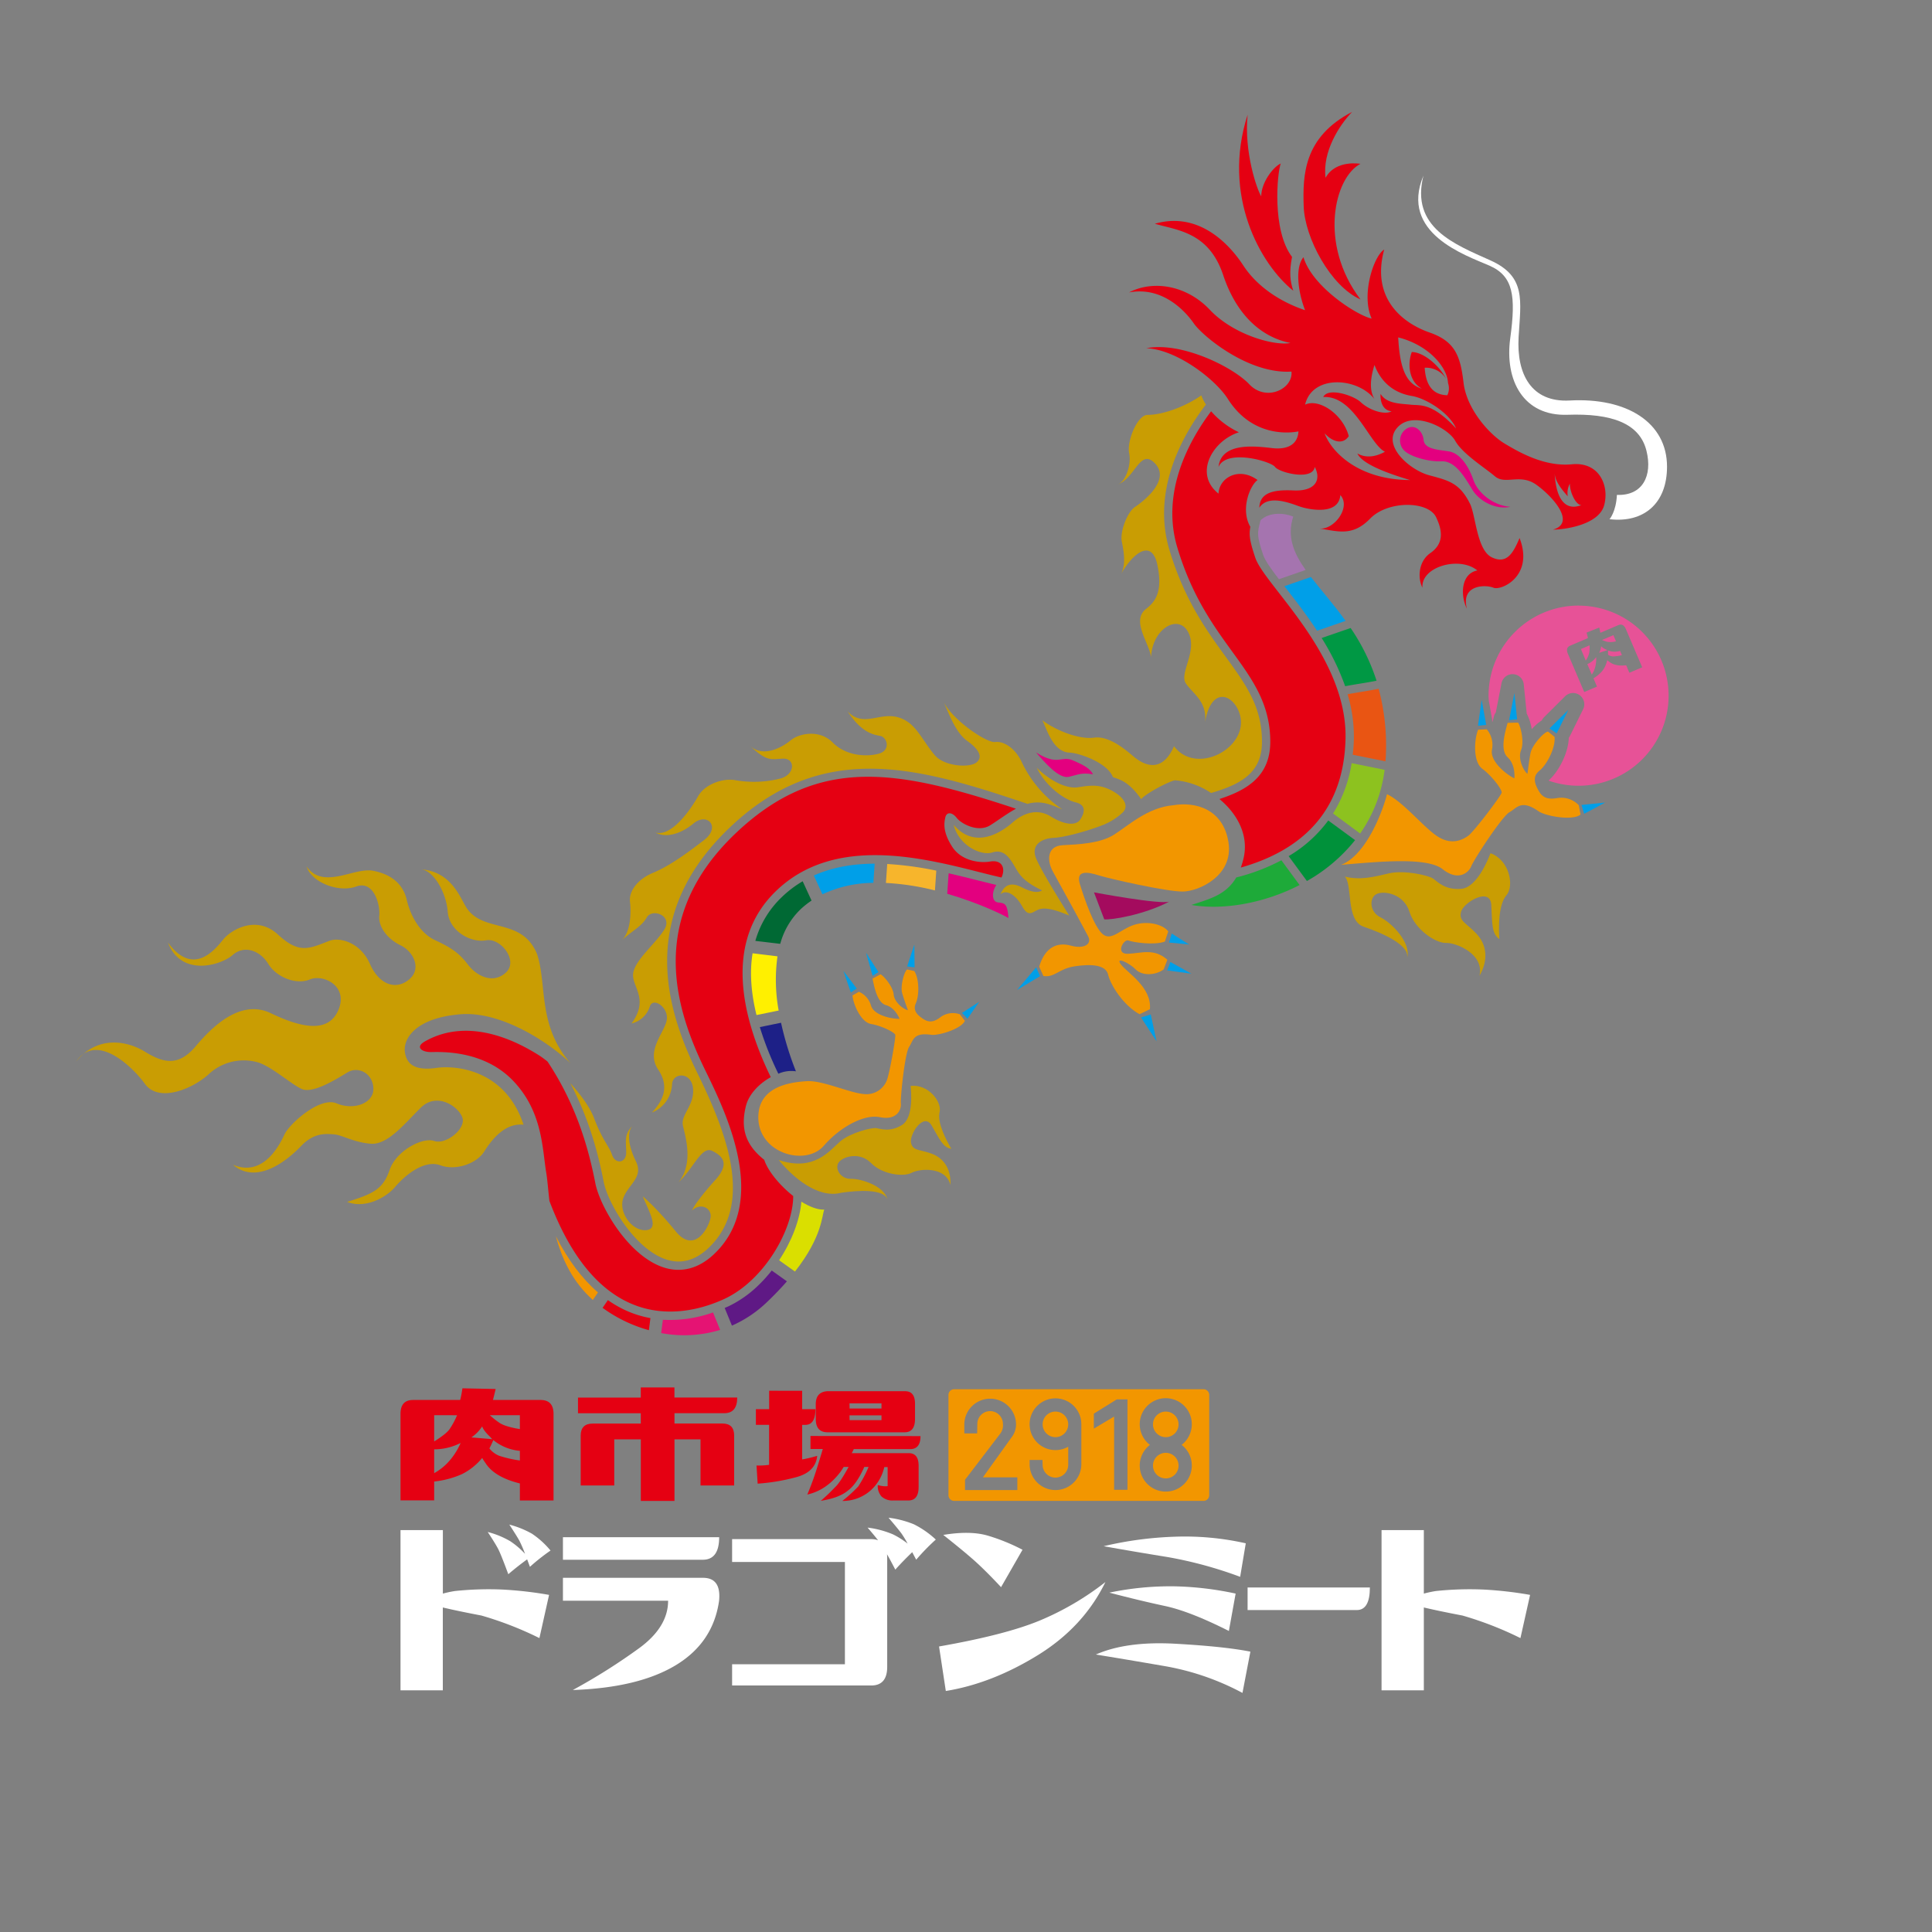 <svg id="topLogo" xmlns="http://www.w3.org/2000/svg" viewBox="0 0 800 800"><rect x="0" y="0" width="800" height="800" fill="#808080" stroke="none"/><defs><style>.cls-1{fill:#e50012;}.cls-2{fill:#fff;}.cls-3{fill:#009fe8;}.cls-4{fill:#f29600;}.cls-5{fill:#c99d03;}.cls-6{fill:#e3007f;}.cls-7{fill:#8dc21f;}.cls-8{fill:#e95513;}.cls-9{fill:#009844;}.cls-10{fill:#1eaa39;}.cls-11{fill:#00913a;}.cls-12{fill:#a574af;}.cls-13{fill:#006934;}.cls-14{fill:#f7b52c;}.cls-15{fill:#fff000;}.cls-16{fill:#1d2087;}.cls-17{fill:#dadf00;}.cls-18{fill:#5f1985;}.cls-19{fill:#e51373;}.cls-20{fill:#a40b5e;}.cls-21{fill:#e75297;}</style></defs><title>topLogo</title><path class="cls-1" d="M563.36,124c-12.42-5.49-23.1-25.55-23.53-38.55s0-28.72,20.06-39.12c-5.34,5.49-12.41,16.61-11,27.29,4.19-7.65,14.44-5.78,14.44-5.78C552.53,73.45,545.89,101,563.36,124Z"/><path class="cls-1" d="M535,106.39c-1.22,6.36-.83,10,.53,14-13.57-10.83-29.74-39.41-18.91-72.9-1.59,15.3,3.89,31.18,5.63,33.78,0-5.63,4.9-12.13,8.08-13.57C528.86,71.58,526.59,95.28,535,106.39Z"/><path class="cls-2" d="M669.53,204.92c10.61.44,14.83-7.9,12.23-18.29-2.85-11.43-14.5-15.52-32.69-14.88s-26.1-14.14-23.71-31.68,1.3-25.76-8.67-30.1-37.24-13.42-27.28-37.24c-5.41,21.44,12.78,28.37,27.72,35.08s12.56,16.69,11.69,31.84S634,166.72,650,165.84c23.71-1.3,40.27,9.14,40.28,27.39,0,15.37-9.75,23.39-23.82,21.76C666.5,215,669.2,211.85,669.53,204.92Z"/><path class="cls-1" d="M534.77,153.86c.73,7.22-10.5,12.63-17.46,5.27s-28.37-17.76-42.66-14.94c12.41.46,28.56,12.77,33.78,21,11.26,17.76,29.23,13.43,29.23,13.43-.22,4.76-3.68,7.79-11,6.92s-21-2.38-22.09,7.8c3.25-7.58,21.65-2.38,23.39,0s15.59,5.85,16.45,0c2.82,5.41.22,10.18-8.87,9.74s-13.86,1.3-14.08,7.15c3.92-6,14.08-1.3,17.25-.33C542.2,211,554.33,213.48,555,205c4.55,5-2.59,14.51-8.66,13.86,7.58,1.08,13.64,3.46,21-4.11s24-7.37,27.28-.65,2.6,11.47-2.38,14.94S587,239.46,589,243.36c-.65-8.75,15.37-13.21,22.73-7.15-6.71,1.3-7.14,10.18-4.33,15.81-2.59-10,7.8-10,11-8.66s16.89-4.77,10.82-20.57c-2.59,6.06-5.19,11-11.47,8s-6.64-17.42-9.1-22.3c-4.32-8.59-8.87-9.53-16.89-11.7s-19.7-12.34-13.2-19.7,21,0,24,5.41,12.13,11.05,16.46,14.73,10.39-1.3,17.1,3.46,16.68,15.81,6.93,18.62c4.77,0,19.06-1.95,21.22-10.17s-2.16-18-13.42-16.89-21.87-5-27.94-8.66-15.59-14.08-16.89-25.12-3.46-17.11-14.07-20.79S567.54,124,573.17,103.33c-4.33,2.6-9.67,18.77-5.19,28.59-6.07-1.3-24.57-13.14-28.24-25.41-3.38,4-2.51,13.71.66,21.94-14-4.76-21.79-12.7-25.55-18.48s-16.6-23.09-36.66-17.32c9.38,2.74,22.37,3.47,28.29,21.22s16.89,26,27.86,28.15c-6.78,1.3-23.67-3.46-33.34-13.71s-23.53-12.42-33.5-7.22c13.79-2.62,23.25,7.65,26.85,12.85S517,155,534.77,153.86Zm109,42.29c.22,2.82,2.17,5.74,5.41,9.37a8,8,0,0,1,.87-5.25c-.11,3.25,2.38,8.88,4.76,8.88C647.88,211.85,644.3,206.11,643.76,196.15Zm-44.24-37.72a6.64,6.64,0,0,1-.22,5.24c-4.47-.14-8.81-2.31-9.38-11.4a9.81,9.81,0,0,1,8.87,4.59c-3.08-5.92-9.6-11.09-14.21-11.09-1.88,5.06-1.16,12.27,4.18,15.16-7.5-2.16-9.2-10.59-9.81-21.22,12.12,3,20.21,11.9,20.64,18.87Zm-59.12,9.14c2.94-12.53,21.66-11.4,28.73-2.31-1.73-2.88-2.17-7.22,0-14.14,3.18,8.37,9.38,11.83,15.45,12.84s15.59,7.08,18.33,13.43c-10.1-10.83-14.87-9.38-18.77-9.82s-10-.29-12.48-4.47c-.21,2.74.65,6.78,4.54,7.21-2.74,1.59-9.07-.28-12.84-3.85-2.79-2.64-13.43-6.25-15.45-2.06,12.85-.73,19.12,19.48,25.55,22.66-2.09,1.15-6.78,3.32-11.4.72,2,4.48,13,8.37,21.79,11-22.23-.14-32.91-12.41-35.36-19.34,3.17,3.46,7.5,4.91,10,1.15C556,171.33,546,164.83,540.4,167.57Z"/><path class="cls-3" d="M599.52,158.43a17.06,17.06,0,0,0-.73-1.57A8.25,8.25,0,0,1,599.52,158.43Z"/><path class="cls-4" d="M574.32,328.86c-1.37,5.66-8.15,25.07-19,29.25,16.28-1.37,35.67-3.26,42.07,1.82s10.75,1.5,11.85-1.29S622,338,625.05,336.31s4.75-5.45,12-.4c3,2.07,14.21,4.06,17.42,1.37l-.73-3.86a10,10,0,0,0-8.67-3c-3.41.63-6,.34-7.82-2.77s-2.8-6.13.23-8.55,6.74-9.55,6.22-14L641,302.94c-1.61.11-6.57,5.51-7.25,8.92s-1.25,8.58-1.25,8.58c-1.61-1.2-4.09-6.27-2.68-9.75s-.1-9.78-1.19-11.46l-4.36.09c-.77,3-3.43,11.09,0,14.24s2.8,8.74,2.8,8.74c-3.17-1.52-10.26-7-9.26-11.94a10.12,10.12,0,0,0-2.17-8.38l-3.59.18c-1.62,4-2.2,13.26,1.75,16.18s8.24,8.62,8,9.9-11.56,16.27-13.92,17.9-6.68,3.89-12.39.35S581.09,332,574.32,328.86Z"/><path class="cls-5" d="M617.18,353.29c-.83,2.23-5.51,14.2-12.11,14.76s-9.71-2.83-11.59-4.21-12.08-3.68-18.34-2.2-12,2.95-18.31,1.32c3.4,3.39.28,18.2,7.84,20.77s18.91,7.47,18,12.75c1.7-6.06-6.38-14.37-11.06-16.64s-4.72-8.38-1.38-9.74,11.16.23,13.4,7.46,10.75,13,15.11,12.88,16,4.71,13.87,13.62c3.79-6.55,3.05-12.88-1.24-17.43s-7.4-5.19-6.38-9.07,12.07-10.48,12.52-2.88,0,11.77,3.35,14.18c-.35-4.69-.43-14.29,2.9-18.12S625.14,356.22,617.18,353.29Z"/><polygon class="cls-3" points="615.4 300.16 612.01 300.51 613.53 289.76 615.4 300.16"/><polygon class="cls-3" points="628.19 297.86 624.89 298.19 627.09 286.94 628.19 297.86"/><polygon class="cls-3" points="644.58 303.68 641.62 301.65 649.43 293.9 644.58 303.68"/><polygon class="cls-3" points="654.86 333.31 655.96 336.98 664.66 332.32 654.86 333.31"/><path class="cls-4" d="M341.1,474.46c6.25-7.27,16.33-13.26,23.28-11.85s8.9-3.07,8.65-5.66,1.69-20.95,3.42-23.47,1.53-6.08,9.08-5c3.11.44,12.59-2.44,14-5.79L397.46,420a8.7,8.7,0,0,0-7.89,1.08c-2.38,1.84-4.49,2.63-7.13.94s-4.57-3.63-3.18-6.69,1.45-10-.69-13.25l-2.92-.64c-1.2.72-2.91,6.84-2.09,9.74s2.4,7.12,2.4,7.12c-1.71-.29-5.62-3.23-5.9-6.47s-3.93-7.53-5.43-8.4l-3.34,1.79c.58,2.59,1.72,9.92,5.6,11s5.6,5.66,5.6,5.66c-3.05.07-10.67-1.35-11.85-5.58a8.77,8.77,0,0,0-5-5.63L353,412.2c.33,3.76,3.52,11.12,7.72,11.82s9.76,3.42,10,4.52-2.53,17.13-3.72,19.31a9.06,9.06,0,0,1-9.44,5.15c-5.8-.5-16.8-5.6-23.25-5.32-7.11.4-19.25,2.14-20.24,13.46C312.68,477.16,333.27,483.42,341.1,474.46Z"/><path class="cls-5" d="M348.43,493.88c6.85-1,17.56-1.66,19,2.76-1.07-5.35-10.58-8.6-15.1-8.51s-6.94-4.61-4.89-7,8.72-4.2,13.29.5,13.41,5.8,16.75,4,14.24-2.67,16.07,5.07c.35-6.55-2.71-11.15-7.81-13s-7.77-1.1-8.51-4.5,5.21-12.85,8.55-7.15,4.62,9.1,8.16,9.64c-2.11-3.49-5.95-10.87-4.88-15.15s-4.67-11.75-12-10.88c.24,2.05,1.32,13.14-3.56,16.17s-8.61,1.63-10.61,1.31-10.78,1.9-15,5.51-10.68,12.68-25.44,7.68C328.05,487.19,338.53,496.5,348.43,493.88Z"/><polygon class="cls-3" points="354.77 409.34 352.29 410.94 349.24 402.04 354.77 409.34"/><polygon class="cls-3" points="363.75 402.52 361.33 404.08 358.61 394.52 363.75 402.52"/><polygon class="cls-3" points="378.71 400.57 375.63 400.18 378.61 391.11 378.71 400.57"/><polygon class="cls-3" points="398.31 419.44 400.6 421.83 405.5 414.81 398.31 419.44"/><path class="cls-5" d="M222.4,395.1c-6.24-15.22-21.77-8.68-29-18.86-2.62-3.72-6.09-15.37-19.08-16.25,5,.31,10.42,9.22,11.07,17.51s9.84,13,15.86,11.86,13.51,8.4,8.3,13.29-12,1.75-15.83-3.28-7.27-7.13-13.61-10.09S169.92,379,168.44,372.66s-6.08-10.61-14-12.1-20.64,8.06-27.52-1.81c2.08,6.65,13.28,11,20.57,8.33s10,7.52,9.56,12.1,3.36,9.61,8.79,12.24,8.58,9.47,4,13.76c-5.38,5-12.66,3-16.66-6.05s-12.63-11.12-16.69-9.58c-8.3,3.13-12.44,5.72-21.36-2.54s-19.39-2-22.58,1.87-12.32,16-23,1.4c5.51,14.42,21.91,9.44,26.8,5.16s11.39-1.78,14.74,3.69,11.5,8.81,17.19,6.45,16.05,2.76,11.84,12.64-15.64,7.24-28,1.32-23.92,5.2-31.09,13.7-13.4,6.92-21.06,2.22-19.85-6.62-28.47,4.13C40,427.16,55,441.89,60,448.79c5.67,7.85,19.38,2.32,26.32-3.89a21.29,21.29,0,0,1,19.78-5.18c5.63,1.26,14.1,9,18.78,11.18s14.7-4.27,19.07-6.88,10.41.34,10.66,6.62-8.26,9.23-15.21,6.25-19.58,8.55-21.56,12.78-8.7,17.95-21.4,12.63c10.14,8.6,22.9-2.16,28.29-7.81s10.43-5,13.64-4.77,8.16,3.33,15.19,3.87,14.06-8.43,20.71-14.95,15.49-.57,17.17,4.08-6.8,11.42-11.65,9.73-15.76,4.08-18.46,12-6.76,9.89-17.59,13.22c7.56,3,16.16-1.89,19.65-5.95,5-5.85,12.63-11.54,19-9.19s15-.73,18.1-5.69,8.67-12,16.3-11.11c-7.53-22.92-28.15-24.66-36-23.54s-12.24-.7-13.12-6.4,4.44-14.26,22.88-15.8c16.81-1.41,36.54,11.45,45.75,20.33C222.51,424.67,226.59,407.79,222.4,395.1Z"/><path class="cls-4" d="M485.83,333.43c9.09-1.55,20.71,1.51,22.86,15.37s-12.3,20.28-18.89,20.37-30.31-5.27-34.94-6.73-9.5-2.22-7.7,3.66,5.93,17.89,9.51,20.76,7.19-2,12.84-3.87,12.11-.22,14.24,2.68l-1.4,4.21c-4.54,1.65-13.22.3-15.11-.45s-5.63,5.71-.18,5.51,10.81-2.46,16.31,2.47l-1.51,4c-3.61,2.64-9.12,2.63-11.71-.07s-8.56-5.41-6-2,12.86,9.46,12,18.55l-4.28,2.08c-6.62-3.59-12-12-13-16.35s-7.55-4.46-14-3.47-8.21,4.74-12.82,4l-1.74-3.88c2.4-8.17,7.57-10.24,13.09-8.71s8.8-.64,7.22-3.75-12.14-22.46-14.6-26.83-2.72-10.65,4-11,15.49-.72,21.28-4.37S475.23,334.31,485.83,333.43Z"/><polygon class="cls-3" points="485.18 386.56 484.06 390.28 492.38 391.09 485.18 386.56"/><polygon class="cls-3" points="484.64 398.34 483.3 401.82 493.33 403.19 484.64 398.34"/><polygon class="cls-3" points="476.5 420.06 472.48 421.31 478.9 431.17 476.5 420.06"/><polygon class="cls-3" points="429.04 400.56 430.67 404.21 421.13 409.92 429.04 400.56"/><path class="cls-5" d="M461.83,328.23c3.74,2.39,5.53,5.59,3.15,8.12a26.22,26.22,0,0,1-8.6,5.39c-5.43,2.12-15.1,4.94-20.12,5.2s-9.36,2.93-7.33,8.25,13.82,23.94,13.82,23.94c-6.95-3-10.62-3.42-12.95-2.42s-3.95,3.2-6.5-1.36c-2.93-5.22-6.76-7.09-9-5.06,1.95-4.89,5.46-4.62,8.93-2.82s6.44,2.44,8.27,1.23c-8.64-4.16-9.62-7.11-11.8-10.7s-4.54-6.42-8.87-5-13.7-2.59-15.94-11.47c9,10.53,20.05,2.87,24.46-1s10.16-5.95,15.86-2.39,10.39,3.8,12.11,1.2,2.7-6-1.91-7.1-12.25-6.42-16.13-14.36c4.9,4.9,11.92,8.92,17.1,8.11S455.93,324.47,461.83,328.23Z"/><path class="cls-6" d="M452.61,320.61c-4.87-.75-5.85.09-10,1.05s-10.05-6-13.59-10.07c9.31,5.81,10.25,1.12,15.22,3.26S451.3,318.26,452.61,320.61Z"/><path class="cls-1" d="M519.78,230.92c1.17,3.49,5,8.39,9.81,14.59,11.21,14.41,28.16,36.17,27.56,60.46-.67,27.38-15.26,45.27-43.35,53.27a34.41,34.41,0,0,0,1.2-4.15c2.1-9.56-2.88-18.3-10.06-24.23,11.91-3.85,21-9.74,21.06-23.63,0-15.64-7.26-25.69-15.71-37.34-7.86-10.84-16.78-23.12-22.79-43.2-6.93-23.11,5.09-44.56,14-56.39A35.25,35.25,0,0,0,513,179c-10.89,3.46-18.83,17.17-8.44,25.4.29-6.64,8.44-11.26,16.17-5.63-3.14,2.23-7.2,12.15-3,19.36C517.12,221.55,517.47,224,519.78,230.92Z"/><path class="cls-5" d="M486.13,309c9.52,12.7,32.33-.08,26.91-14.22-2.9-7.58-11.61-10.4-14.07,4.33,1-8.66-5.05-11.84-7.94-16.15s5.2-13.59.87-21.38c-4.11-7.41-14.71-1.26-15.28,10.5-.78-6-8.39-15.1-2-20,3.88-3,6.93-7.22,4.62-18.19s-10.11-4.91-15,3.75c2-4,1.16-9,.29-13.28s2.31-12.41,5.49-14.48,14.72-10.92,8.37-17.85-8.37,6.35-15.88,8.66c3.47-.87,6.07-8.08,5.05-13s3.33-15.89,7.66-15.89c5.6,0,14.72-2.88,22.23-8.08a16.73,16.73,0,0,0,1.9,3.78c-9.33,12.18-22.63,35.16-15.11,60.24,6.19,20.64,15.28,33.17,23.31,44.24,8.43,11.61,15.08,20.78,15,35.29,0,12.67-8.72,17.52-21.08,21.09a31.28,31.28,0,0,0-15-5.27c-3.07.76-11.92,5.44-13.94,7.82-5.24-7.52-9.15-8.17-11.68-9.11-2.31-6-13.94-10-17.95-10.16-6.91-.23-9.44-9.78-11.28-13.4,4.83,3.75,14.78,8.12,21.45,7.2s14.08,6,16.61,8.05S480.59,321.66,486.13,309Z"/><path class="cls-5" d="M302.87,342C263.39,379,276,418.37,289,444.8c12.62,25.79,23,54.52,4.19,72.14-5.36,5-11.17,6.57-17.27,4.6-13-4.21-24.21-23.23-25.95-32.18-2.18-11.19-5.85-25.72-13.86-40.9,4.25,4.68,8.12,9.93,9.86,14.5,3.67,9.62,6.07,11.23,7.47,15.26s5.87,3.4,5.86-1-1-7.38,2.5-10.95c-2.08,2.54-1.79,7.91,1.51,14.6s-3.22,9.55-5.24,15.31,3.54,13.59,9.4,13.2,1-8.12-1.3-14c0,0,5.56,4.61,13.66,14.53s14.18-2.61,14.44-6.13-4.09-5.95-7.72-2.54c.84-2.27,5.63-8.24,9.44-12.41,6.44-7,3.24-10.16-1.13-12.29s-7.69,7.31-13.9,13c6.3-7.65,2.9-18.75,1.84-23.37s4.86-8.43,4.17-15.5-8.52-6.56-8.68-1.66a13.31,13.31,0,0,1-8.34,11.68c3.81-4.17,7.83-10,2.57-17.84s2.79-15.38,3.58-20.57-5.67-9.53-7-5.59a10.47,10.47,0,0,1-7.59,7.11c7.54-10.33-.11-15.32.68-20.81s9.13-12.12,12.84-18-4.91-9-7.19-5.14-5,4.74-10.73,9.77c4.25-3.39,4.23-12.27,3.75-16.27s2.74-9.11,9.58-11.95,14.05-8.12,21.12-13.56,1.29-11.6-4.37-6.88-11.84,6-15.75,3.78c6.83,1.91,14.88-10.09,17.64-15.05s10.36-7.63,15.47-6.62a44.45,44.45,0,0,0,18.62-.71c6.18-1.64,6.26-8.52.9-8.22s-6.64,1.15-13.92-5.68c5.78,5.86,14.23.62,17.38-2s11.64-4.68,17.27,1,14.21,6,19.16,4.6,3.43-6.78.54-7.33-7.77-1.33-13.53-10.17c7.63,8,15.16-2.34,25,4.41,4.19,2.86,7.21,9.28,11.2,13.85s14.38,5.22,17.21,2.86.65-5.65-3.84-8.86-7-9.73-9.74-16.09c3.59,7.31,17.67,17,21.3,16.53s8.25,2.66,10.84,8a48.68,48.68,0,0,0,17,19.91c-4.38-1.77-7.85-3.58-13.2-2.63a12.89,12.89,0,0,0-1.25.33C380.34,317.61,341,306.27,302.87,342Z"/><path class="cls-1" d="M300,537.83c-8,3.72-23.77,8.87-39.62,1.55-13.68-6.31-24.7-20.45-32.87-42.08-.56-4.75-.84-8.83-1.32-11.7-1.67-10-1.47-25.32-13.77-38.13s-30.1-11.86-33.93-11.83-6.68-2.05-2.62-4.37c19.44-11.11,40.7,1.63,47,5.51a39.85,39.85,0,0,1,3.86,2.8C239,458,243.9,476.52,246.53,490c1.81,9.3,13.44,30,28.28,34.82,7.29,2.35,14.45.49,20.71-5.37,23.2-21.75,5.2-58.52-3.45-76.19-12.45-25.45-24.64-63.37,13.17-98.8,34.16-32,67-25.6,115.45-9.59-3.7,2-7.48,4.88-10.68,6.87-5,3.11-11.93-.59-13.84-3.05s-4.21-2.59-4.74-.21-1.07,6,2.82,12.09,11.68,6.87,15.68,6.18c5.21-.89,6.49,3,4.76,6.61-2.64-.59-5.56-1.33-8.82-2.15-24.13-6.12-60.59-15.41-84.54,7.74-21.87,21.11-14.09,52.51-2.17,77.08-4.68,2.6-9,6.89-10.28,11.89-2.23,9-.49,15.94,7.57,22.33,1.48,4.6,6.45,10.62,12,15C328.46,509.1,316.43,530.19,300,537.83Z"/><path class="cls-6" d="M589.45,181.83c-.59-3.83-4.11-6.59-7.48-4a5.82,5.82,0,0,0,0,9.18c2.6,2.15,9.57,4.25,14.85,4,6.09-.3,10.11,7.41,13,12s9.64,8.18,15.61,6.84c-7-.43-13.47-5.71-15.31-11.07s-5.37-11.1-10.19-11.87S589.58,186,589.45,181.83Z"/><path class="cls-7" d="M559.69,316l13.65,2.76a58.65,58.65,0,0,1-10.13,26.38L552,336.86A55.91,55.91,0,0,0,559.69,316Z"/><path class="cls-3" d="M532.33,243.38l-.51-.65,11-3.8c4.18,5.44,9.39,11.24,14.36,18.16l-11.81,4.09C541,254.47,536.29,248.48,532.33,243.38Z"/><path class="cls-8" d="M560.61,306.05A60.31,60.31,0,0,0,558,287.47c1.78-.33,3.57-.64,5.34-.93,2.5-.41,5-.82,7.53-1.33a90.33,90.33,0,0,1,3,27.15c0,1-.11,1.93-.19,2.89l-13.55-2.74C560.38,310.41,560.56,308.26,560.61,306.05Z"/><path class="cls-9" d="M557,284.14a100.24,100.24,0,0,0-9.73-19.95l12-4.14a85.36,85.36,0,0,1,10.73,21.82c-2.34.47-4.74.87-7.11,1.25C560.88,283.44,558.92,283.78,557,284.14Z"/><path class="cls-10" d="M493.34,374.72c7.34-2.44,14.28-4.06,18.57-11.38a83.34,83.34,0,0,0,18.69-7.12l7.53,10.26C522.92,374.31,505.85,376.91,493.34,374.72Z"/><path class="cls-11" d="M550,339.74l11.11,8.14a68.74,68.74,0,0,1-19.94,16.93l-7.57-10.3A55.09,55.09,0,0,0,550,339.74Z"/><path class="cls-12" d="M523.06,229.81c-2.71-8.09-2.45-9.09-1.21-13.91,0-.15.09-.32.13-.48,3.74-3.57,10-3,13.52-1.51-2.65,8.21.11,15,5.14,22.1l-11.06,3.83C526.38,235.67,523.84,232.12,523.06,229.81Z"/><path class="cls-13" d="M323.74,371.46l.51-.49a46.59,46.59,0,0,1,8.12-6.06l3.67,8a35.45,35.45,0,0,0-4.42,3.49,31.14,31.14,0,0,0-8.54,14.42l-10.31-1.22A40.31,40.31,0,0,1,323.74,371.46Z"/><path class="cls-3" d="M362.18,357.63l-.54,7.94a50.35,50.35,0,0,0-21.1,4.74L337,362.53C344.86,359,353.47,357.66,362.18,357.63Z"/><path class="cls-14" d="M387.7,360.51l-.56,8.2a105.08,105.08,0,0,0-20.3-3.1l.54-7.85A140,140,0,0,1,387.7,360.51Z"/><path class="cls-6" d="M405,364.58c2.73.7,5.22,1.32,7.54,1.87-2,3-1.88,7,.76,7.24,2.93.27,3.85.63,4.28,6.46-1.55-1-11.87-6.15-25.35-10.06l.58-8.48C397.14,362.59,401.24,363.63,405,364.58Z"/><path class="cls-15" d="M311.63,394.73,321.94,396a70.36,70.36,0,0,0,.49,22.44l-9.18,1.87C311.13,411.66,310.29,403,311.63,394.73Z"/><path class="cls-16" d="M314.63,425.3l8.78-1.8a130.87,130.87,0,0,0,6.17,20.11,13.2,13.2,0,0,0-7.28,1A133,133,0,0,1,314.63,425.3Z"/><path class="cls-4" d="M244,536.89c-7.53-7.32-11.54-16.37-13.83-25q7.53,14.73,17.44,23.28l-2.14,3.13C245,537.81,244.47,537.35,244,536.89Z"/><path class="cls-17" d="M331.83,497.58c3.33,2.08,6.69,3.4,9.49,3.3-1,2.14-.64,11-12.14,25.65l-6.57-4.68C327.88,513.9,331.22,505.08,331.83,497.58Z"/><path class="cls-18" d="M301.47,541a46.7,46.7,0,0,0,12.09-8.33,60.35,60.35,0,0,0,6-6.58l6.29,4.48c-2.39,2.74-5.16,5.65-8.41,8.74a49.74,49.74,0,0,1-14.36,9.6l-3-7.3C300.57,541.38,301,541.17,301.47,541Z"/><path class="cls-19" d="M295.25,543.46l2.95,7.23A51.24,51.24,0,0,1,273.78,552l.7-5.51A53.58,53.58,0,0,0,295.25,543.46Z"/><path class="cls-1" d="M251.71,538.34a46.13,46.13,0,0,0,7.23,4.19,42.81,42.81,0,0,0,10.39,3.27l-.64,5a59.55,59.55,0,0,1-19.17-9.25Z"/><path class="cls-20" d="M484.19,373.33c-10.76,5.6-24.25,7.68-26.94,7.35L453,369.51S480.29,374.64,484.19,373.33Z"/><path class="cls-21" d="M657.28,275l1.85,4.34a10.23,10.23,0,0,0,1.56-3.77,14.35,14.35,0,0,0,.26-3.49A8.9,8.9,0,0,1,657.28,275Z"/><path class="cls-21" d="M663,267.59a7.53,7.53,0,0,1-.83,2.72l3.44-1.08a1,1,0,0,1-.42-.21A6.14,6.14,0,0,1,663,267.59Z"/><path class="cls-21" d="M658.21,267.22l-3.58,1.53,2,4.79a10,10,0,0,0,1.45-3.23A16,16,0,0,0,658.21,267.22Z"/><path class="cls-21" d="M669.15,265.55,668.07,263l-4.72,2a14,14,0,0,0,2.11.74A8.46,8.46,0,0,0,669.15,265.55Z"/><path class="cls-21" d="M665.86,269.33c0,.6,0,1.2,0,1.79a4.29,4.29,0,0,0,2.12.69,18.91,18.91,0,0,0,3.61-.52l-.75-1.77A7.63,7.63,0,0,1,665.86,269.33Z"/><path class="cls-21" d="M653.69,250.76a37.31,37.31,0,0,0-37.31,37.31c0,.74.07,1.47.12,2.21l1.35,7.55a4.17,4.17,0,0,1,0,.71c0,.11.05.22.08.32l.06.08.39-1.42.26-1a4.65,4.65,0,0,1,.75-1.53l2.35-12.07a4.66,4.66,0,0,1,9.21.43l1.23,12.12a21.2,21.2,0,0,1,2.08,6.49,19.87,19.87,0,0,1,4.19-3.68,4.59,4.59,0,0,1,.88-1.27l8.75-8.7a4.66,4.66,0,0,1,7.46,5.37l-5.43,11a4.3,4.3,0,0,1-.52.81c-.12,6.28-4.26,14.17-8.4,17.73a37.29,37.29,0,1,0,12.45-72.44Zm21,27.81-1.33-3.11c-3,.38-5.34-.11-7-1.45-.31-.22-.6-.44-.86-.65a11.15,11.15,0,0,1-1.9,4.3,14.07,14.07,0,0,1-3.79,3.21l1.47,3.44L656,286.56l-6.75-15.8q-1.08-2.53.89-3.38l7.39-3.15c-.14-.72-.33-1.48-.56-2.28l5.26-2.1c.17.77.31,1.5.44,2.18l7.46-3.18c1.36-.58,2.4,0,3.12,1.67l6.75,15.8Z"/><circle class="cls-4" cx="437.03" cy="589.8" r="5.3"/><circle class="cls-4" cx="482.72" cy="606.88" r="5.3"/><path class="cls-4" d="M498.35,575.25H395.09a2.36,2.36,0,0,0-2.35,2.36v41.52a2.36,2.36,0,0,0,2.35,2.36H498.35a2.36,2.36,0,0,0,2.36-2.36V577.61A2.36,2.36,0,0,0,498.35,575.25ZM421.26,617H399.6v-4.26l14.69-19.24a5.73,5.73,0,0,0,1-3.88,5.3,5.3,0,0,0-10.6,0l-.07,3.91h-5.32v-3.65a10.71,10.71,0,1,1,21.42,0,8.63,8.63,0,0,1-1.86,5.3L407,611.73h14.26Zm26.5-10.71a10.71,10.71,0,1,1-21.42,0v-1.75h5.33l.06,2a5.3,5.3,0,0,0,10.6,0v-7.48a10.71,10.71,0,1,1,5.43-9.31Zm19.1,10.61h-5.53V586.57l-8.4,5v-6.2l9.5-5.91h4.43Zm26.64-10.06a10.78,10.78,0,1,1-17.34-8.54,10.78,10.78,0,1,1,13.12,0A10.73,10.73,0,0,1,493.5,606.88Z"/><circle class="cls-4" cx="482.72" cy="589.8" r="5.3"/><path class="cls-2" d="M188.38,658.81a45.11,45.11,0,0,0-5,1.07v-26.3H165.84v66.35h17.52V665.62q6.18,1.47,16,3.34a143.81,143.81,0,0,1,24,9.34l4-17.89a158.66,158.66,0,0,0-19.09-2.2A133.84,133.84,0,0,0,188.38,658.81Z"/><path class="cls-2" d="M211.36,638.23a36.17,36.17,0,0,0-9.41-3.87c2,3,3.41,5.33,4.21,6.8s2.23,5.05,4.32,10.69c2.53-2.18,5.14-4.22,7.8-6.16l1.15,3.1a83.16,83.16,0,0,1,8.53-6.74,35.74,35.74,0,0,0-7.65-6.95,38.61,38.61,0,0,0-9.41-3.8c2,3.06,3.41,5.3,4.2,6.74a54.57,54.57,0,0,1,2.31,5.37A34.75,34.75,0,0,0,211.36,638.23Z"/><path class="cls-2" d="M297.79,636.52q0,9.33-6.78,9.34H233.1v-9.34Zm-64.69,26.3v-9.48h58c5.06,0,7.27,3.16,6.66,9.48q-2.46,17.35-17.93,26.7T237.19,699.8a248.13,248.13,0,0,0,27.61-17.43q11.85-8.73,11.85-19.55Z"/><path class="cls-2" d="M378.43,631.18a41.16,41.16,0,0,0-10.51-2.73q3.82,4.45,5.39,6.57a43.06,43.06,0,0,1,2.51,4.15,34,34,0,0,0-6.05-3.82,39.22,39.22,0,0,0-10.52-2.8c1.84,2.14,3.28,3.88,4.34,5.24a8.11,8.11,0,0,0-2.87-.47H303.15v9.47h46.71v42.33H303.15v8.81h57.57q6.66,0,6.65-7.74V645.06a13.77,13.77,0,0,0-.08-1.48c1,1.71,2.08,3.79,3.44,6.36,2.25-2.53,4.61-4.9,7-7.22.52,1,1.05,2,1.65,3.12a88,88,0,0,1,8.12-8.34A38.55,38.55,0,0,0,378.43,631.18Z"/><path class="cls-2" d="M391.64,700.2l-2.8-18.43q27.32-4.8,41.56-10.68a117.39,117.39,0,0,0,27.33-16q-9.12,18.69-28.14,30.37T391.64,700.2Zm31.76-58.48-8.88,15.49q-6.76-7.22-11.38-11.29t-12.55-10.34q11.21-1.87,18.56.33A80.57,80.57,0,0,1,423.4,641.72Z"/><path class="cls-2" d="M453.76,685.11q12.74-5.61,33-4.47t31,3.27L514.48,701A106.83,106.83,0,0,0,482,689.85Q464.62,686.85,453.76,685.11ZM457,640.25a148.79,148.79,0,0,1,29.72-3.94,114.66,114.66,0,0,1,29.13,2.74l-2.33,13.88a169.72,169.72,0,0,0-30.19-8.21Q469.76,642.53,457,640.25Zm2.34,19.23a122.84,122.84,0,0,1,27.38-2.61,132.55,132.55,0,0,1,24.93,3l-2.8,15.48q-16.11-8.13-26.45-10.34T459.37,659.48Z"/><path class="cls-2" d="M567.24,657.34q0,9.35-5.42,9.35H516.6v-9.35Z"/><path class="cls-2" d="M572.07,699.93V633.58h17.51v26.3a46.1,46.1,0,0,1,5-1.07,133.88,133.88,0,0,1,19.91-.6,158.43,158.43,0,0,1,19.09,2.2l-4,17.89a143.47,143.47,0,0,0-24-9.34q-9.81-1.87-16-3.34v34.31Z"/><path class="cls-1" d="M191.48,574.87l13.76.28c-.38,1.61-.75,3.12-1.12,4.55h19.7q5.38,0,5.39,5.76v35.86H215.27v-7.06q-10.59-2.6-14.31-8.55c-.49-.68-.92-1.33-1.3-2a25.76,25.76,0,0,1-8.36,6.69,38.2,38.2,0,0,1-11.52,3.07v7.8H165.84V585.46q0-5.76,5.21-5.76h19.51A46.67,46.67,0,0,0,191.48,574.87ZM179.78,586v10.87q4.83-3,6.32-5a32.59,32.59,0,0,0,3.16-5.85Zm0,14.12V610a23.4,23.4,0,0,0,7.06-6,28.48,28.48,0,0,0,3.9-6.5A24.24,24.24,0,0,1,179.78,600.14Zm23.41-4.92c-2-1.86-3.15-3.38-3.53-4.56a16.43,16.43,0,0,1-4.46,4.56l8.74.74A2.19,2.19,0,0,1,203.19,595.22Zm-.55,4.55a9.9,9.9,0,0,0,4.08,3.06,49.39,49.39,0,0,0,8.55,1.95v-4a20.08,20.08,0,0,1-11-4.46A36.36,36.36,0,0,1,202.64,599.77ZM215.27,586H202.82a33.44,33.44,0,0,0,4,3.16q2.31,1.58,8.45,2.6Z"/><path class="cls-1" d="M279.29,621.51H265.35V596h-11V615.1H240.45V594.47c0-3.34,1.67-5,5-5h19.88v-4.27h-26v-6.5h26V574.5h13.94v4.18h26c0,4.33-1.8,6.5-5.38,6.5H279.29v4.27h19.88c3.22,0,4.83,1.68,4.83,5V615.1H290.07V596H279.29Z"/><path class="cls-1" d="M332.16,575.89v7.62h5.48c0,4.34-1.39,6.5-4.18,6.5h-1.3v14.31a52.23,52.23,0,0,0,6.22-1.49q-.64,6.79-9,8.92a83.27,83.27,0,0,1-15.65,2.6l-.47-7.52a29.37,29.37,0,0,0,5.21-.28V590H313v-6.5h5.49v-7.62Zm49,18.77c0,3.59-1.42,5.39-4.28,5.39H353.53c-.25.56-.53,1.11-.84,1.67h23.6c2.72,0,4.09,1.73,4.09,5.2v8.83q0,5.57-4.28,5.57h-6.31a6.66,6.66,0,0,1-4.79-1.67,6.56,6.56,0,0,1-1.53-4.74,10.74,10.74,0,0,0,2.23.47,9.32,9.32,0,0,0,1.85,0v-7.9h-1.39a18.18,18.18,0,0,1-5.85,9.85,17.44,17.44,0,0,1-11.52,4.18,62,62,0,0,0,6.59-6,49.56,49.56,0,0,0,4.28-8.08h-1.77q-3.17,7.15-6.87,9.85-3.63,3-11.15,4.18a76.9,76.9,0,0,0,5.85-5.58q1.95-1.66,5.67-8.45h-2.05c-.43.74-.9,1.45-1.39,2.13q-5.76,7.53-13.66,9.3,2.23-5.29,3.86-10.5t2.55-8.36h-5.1v-5.39Zm-38.65-18.59H374.8q4.09,0,4.09,5.21v6.22c0,3.72-1.43,5.58-4.27,5.58h-32q-4.83,0-4.83-5.58v-6.31C337.88,578,339.43,576.32,342.47,576.07Zm9.29,7.16H365v-2.14H351.76Zm0,4.83H365v-2H351.76Z"/></svg>